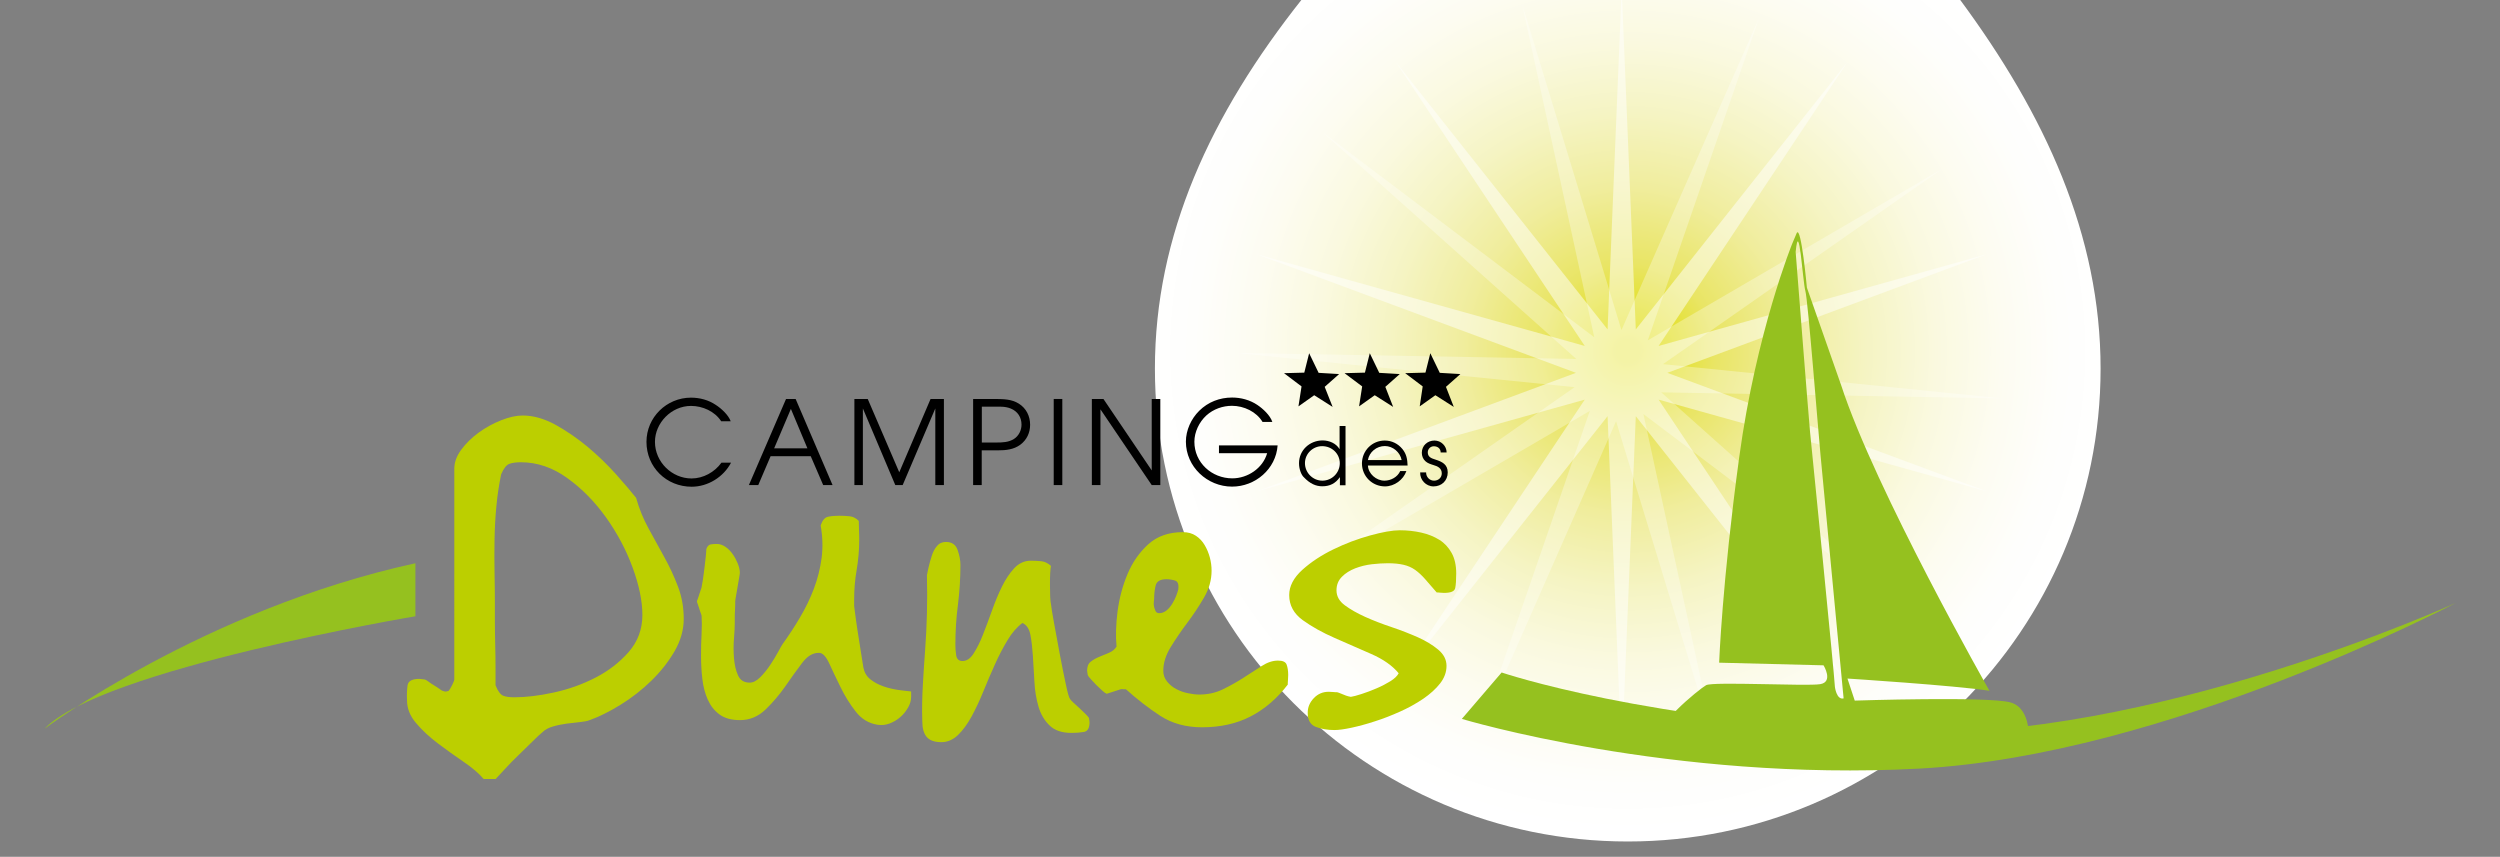 <svg xmlns="http://www.w3.org/2000/svg" xmlns:xlink="http://www.w3.org/1999/xlink" id="Calque_1" x="0px" y="0px" viewBox="0 0 226.77 77.72" style="enable-background:new 0 0 226.77 77.72;" xml:space="preserve">
<rect x="0" y="0" width="226.77" height="77.72" fill="#808080" stroke="none"/>
<style type="text/css">
	.st0{fill:url(#SVGID_1_);}
	.st1{opacity:0.5;fill-rule:evenodd;clip-rule:evenodd;fill:url(#SVGID_2_);}
	.st2{opacity:0.3;fill-rule:evenodd;clip-rule:evenodd;fill:url(#SVGID_3_);}
	.st3{fill:#95C11F;}
	.st4{fill:#BCCF00;}
	.st5{fill-rule:evenodd;clip-rule:evenodd;}
</style>
<g>
	
		<radialGradient id="SVGID_1_" cx="147.647" cy="31.861" r="43.687" gradientTransform="matrix(1 0 0 1 5.989596e-04 5.915791e-04)" gradientUnits="userSpaceOnUse">
		<stop offset="0" style="stop-color:#DEDC00"></stop>
		<stop offset="0.023" style="stop-color:#DFDD00"></stop>
		<stop offset="0.183" style="stop-color:#E9E565"></stop>
		<stop offset="0.342" style="stop-color:#F0ED9D"></stop>
		<stop offset="0.495" style="stop-color:#F5F4C3"></stop>
		<stop offset="0.64" style="stop-color:#FAF9DF"></stop>
		<stop offset="0.776" style="stop-color:#FDFCF1"></stop>
		<stop offset="0.9" style="stop-color:#FEFEFC"></stop>
		<stop offset="1" style="stop-color:#FFFFFF"></stop>
	</radialGradient>
	<path class="st0" d="M104.76,33.44c0,23.69,19.2,42.89,42.89,42.89c23.69,0,42.89-19.2,42.89-42.89c0-12.11-5.02-23.03-12.81-33.55   h-59.6C109.78,10.41,104.76,21.33,104.76,33.44z"></path>
</g>
<radialGradient id="SVGID_2_" cx="147.097" cy="33.815" r="34.01" gradientTransform="matrix(1 0 0 1 5.989596e-04 5.915791e-04)" gradientUnits="userSpaceOnUse">
	<stop offset="0" style="stop-color:#FFFFFF"></stop>
	<stop offset="0.883" style="stop-color:#FFFFFF"></stop>
</radialGradient>
<polygon class="st1" points="147.1,-1.04 148.38,29.88 167.58,5.62 150.45,31.38 180.24,23.05 151.24,33.82 180.24,44.58   150.45,36.25 167.58,62.01 148.38,37.75 147.1,68.67 145.82,37.75 126.61,62.01 143.75,36.25 113.95,44.58 142.95,33.82   113.95,23.05 143.75,31.38 126.61,5.62 145.82,29.88 "></polygon>
<radialGradient id="SVGID_3_" cx="59.759" cy="58.17" r="34.011" gradientTransform="matrix(0.931 0.365 -0.365 0.931 112.428 -41.888)" gradientUnits="userSpaceOnUse">
	<stop offset="0" style="stop-color:#FFFFFF"></stop>
	<stop offset="0.883" style="stop-color:#FFFFFF"></stop>
</radialGradient>
<polygon class="st2" points="159.56,1.63 149.47,30.87 176.2,15.3 150.85,33.03 181.63,36.14 150.69,35.59 173.77,56.2   149.07,37.56 155.62,67.8 146.59,38.21 134.12,66.52 144.21,37.27 117.47,52.85 142.83,35.12 112.05,32.01 142.98,32.56   119.91,11.95 144.61,30.59 138.06,0.35 147.08,29.94 "></polygon>
<g>
	<path class="st3" d="M182.38,63.72c-1.95-0.57-14.14-0.17-14.14-0.17l-0.66-2c0,0,9.82,0.63,12.88,1.11   c0,0-10.37-18.24-13.45-27.71l-3.11-8.86c0,0-0.52-5.68-0.92-4.96l-0.41,0.97c0,0-3.26,8-4.81,19.38   c-1.55,11.38-1.82,18.63-1.82,18.63l9.47,0.24c0,0,0.93,1.51-0.31,1.71c-1.24,0.2-9.71-0.25-10.34,0.09   c-0.63,0.35-5.13,4.01-4.19,5.03c0,0,8.75,1.36,17.41,0.63c7.62-0.64,14.65-0.32,16.04-0.5C184.02,67.32,184.33,64.28,182.38,63.72   z M166.44,62.3c-0.05-1.11-2.11-21.77-2.25-23.07c-0.13-1.3-1.31-16.38-1.31-16.38c0.31-3.22,0.64,2.7,0.88,3.54   c0.24,0.84,1.17,12.78,1.37,14.82c0.2,2.04,2.1,22.14,2.1,22.14C166.58,63.51,166.44,62.3,166.44,62.3z"></path>
</g>
<g>
	<path d="M65.41,38.2c-0.58-0.89-1.68-1.38-2.73-1.38c-1.78,0-3.27,1.54-3.27,3.26c0,1.83,1.54,3.32,3.32,3.32   c1.06,0,2.09-0.57,2.71-1.43h0.87c-0.68,1.3-2.1,2.18-3.57,2.18c-2.29,0-4.1-1.77-4.1-4.07c0-2.22,1.82-4.01,4.04-4.01   c0.79,0,1.59,0.21,2.25,0.66c0.5,0.32,1.14,0.91,1.35,1.48H65.41z"></path>
	<path d="M71.3,36.19h0.87L75.52,44h-0.85l-1.13-2.62h-3.64L68.78,44h-0.85L71.3,36.19z M73.24,40.67l-1.5-3.58l-1.52,3.58H73.24z"></path>
	<path d="M77.5,36.19h1.21l2.86,6.65l2.84-6.65h1.21V44h-0.78v-6.95L81.88,44h-0.67l-2.94-6.95V44H77.5V36.19z"></path>
	<path d="M88.27,36.19h2.05c0.73,0.01,1.46,0.02,2.09,0.42c0.68,0.42,1.03,1.14,1.03,1.92c0,0.72-0.3,1.37-0.89,1.81   c-0.6,0.44-1.3,0.51-2.03,0.51h-1.47V44h-0.78V36.19z M90.39,40.14c0.55,0,1.1-0.02,1.58-0.32c0.44-0.28,0.69-0.79,0.69-1.3   c0-0.68-0.36-1.21-0.97-1.46c-0.52-0.22-1.09-0.17-1.63-0.17h-1v3.25H90.39z"></path>
	<path d="M95.58,36.19h0.78V44h-0.78V36.19z"></path>
	<path d="M99.03,36.19h1.06l4.38,6.48v-6.48h0.78V44h-0.78l-4.65-6.87V44h-0.78V36.19z"></path>
	<path d="M115.89,40.4c-0.15,2.15-2.03,3.74-4.13,3.74c-2.25,0-4.19-1.8-4.19-4.08c0-1.04,0.48-2.08,1.21-2.8   c0.81-0.8,1.86-1.2,2.98-1.2c0.81,0,1.62,0.22,2.29,0.67c0.51,0.34,1.16,0.94,1.36,1.54h-0.89c-0.55-0.92-1.68-1.46-2.77-1.46   c-0.83,0-1.68,0.29-2.33,0.88c-0.64,0.59-1.08,1.49-1.08,2.38c0,1.9,1.58,3.32,3.44,3.32c1.4,0,2.77-0.92,3.16-2.28h-4.37V40.4   H115.89z"></path>
</g>
<g>
	<path d="M122.05,44.02h-0.51v-0.73h-0.01c-0.39,0.56-0.9,0.82-1.59,0.82c-0.58,0-1.11-0.23-1.67-0.82   c-0.2-0.17-0.44-0.69-0.44-1.27c0-1.19,0.98-2.07,2.14-2.07c0.6,0,1.22,0.26,1.53,0.78h0.01v-2.09h0.54V44.02z M119.93,40.47   c-0.84,0-1.56,0.68-1.56,1.54c0,0.87,0.71,1.59,1.58,1.59c0.87,0,1.58-0.71,1.58-1.59C121.52,41.13,120.8,40.47,119.93,40.47z"></path>
	<path d="M124.08,42.22c0.03,0.76,0.76,1.38,1.5,1.38c0.59,0,1.19-0.33,1.43-0.87h0.56c-0.28,0.8-1.09,1.39-1.94,1.39   c-1.16,0-2.09-0.92-2.09-2.08c0-1.16,0.92-2.08,2.07-2.08c0.63,0,1.2,0.28,1.6,0.77c0.37,0.46,0.45,0.92,0.47,1.5H124.08z    M127.14,41.73c-0.14-0.71-0.79-1.27-1.52-1.27c-0.75,0-1.41,0.53-1.54,1.27H127.14z"></path>
	<path d="M129.36,42.85c-0.01,0.41,0.31,0.75,0.72,0.75c0.39,0,0.7-0.27,0.7-0.66c0-0.48-0.38-0.65-0.77-0.76   c-0.25-0.08-0.52-0.16-0.72-0.35c-0.21-0.19-0.32-0.47-0.32-0.76c0-0.65,0.52-1.11,1.15-1.11c0.6,0,1.1,0.5,1.1,1.08h-0.54   c0-0.35-0.27-0.56-0.62-0.56c-0.31,0-0.55,0.25-0.55,0.55c0,0.44,0.35,0.55,0.7,0.66c0.6,0.19,1.11,0.44,1.11,1.16   c0,0.75-0.55,1.27-1.29,1.27c-0.68,0-1.24-0.59-1.21-1.27H129.36z"></path>
</g>
<path class="st3" d="M4.03,66.11c0,0,14.42-10.82,33.65-15.02c0,4.81,0,4.81,0,4.81S9.14,60.7,4.03,66.11z"></path>
<path class="st3" d="M136.21,61l-3.61,4.21c0,0,18.93,5.71,41.46,4.51c22.53-1.2,48.67-15.02,48.67-15.02s-27.64,12.62-50.48,11.72  C149.43,65.5,136.21,61,136.21,61z"></path>
<g>
	<path class="st4" d="M36.97,62.16c0.06-0.38,0.41-0.58,1.06-0.58c0.08,0,0.17,0.01,0.29,0.03c0.11,0.02,0.19,0.03,0.23,0.03   c0.04,0,0.13,0.06,0.29,0.17c0.15,0.12,0.33,0.23,0.52,0.35c0.19,0.11,0.36,0.23,0.52,0.34c0.15,0.12,0.25,0.17,0.29,0.17   c0.12,0.04,0.19,0.06,0.23,0.06c0.08,0,0.17-0.02,0.29-0.06c0.08-0.08,0.18-0.25,0.32-0.52c0.13-0.27,0.2-0.44,0.2-0.52V42.51   c0-0.58,0.21-1.15,0.63-1.72c0.42-0.57,0.95-1.09,1.58-1.55c0.63-0.46,1.31-0.83,2.04-1.12c0.73-0.29,1.38-0.43,1.95-0.43   c0.96,0,1.94,0.28,2.96,0.83c1.01,0.56,1.99,1.23,2.93,2.01c0.94,0.79,1.79,1.61,2.56,2.47c0.77,0.86,1.38,1.58,1.84,2.16   c0.27,0.96,0.64,1.88,1.12,2.76c0.48,0.88,0.96,1.75,1.44,2.62c0.48,0.86,0.89,1.75,1.24,2.67c0.35,0.92,0.52,1.9,0.52,2.93   c0,1-0.28,1.97-0.83,2.93c-0.56,0.96-1.26,1.85-2.1,2.67c-0.84,0.82-1.77,1.55-2.79,2.18s-1.96,1.1-2.84,1.41   c-0.19,0.08-0.48,0.13-0.86,0.17c-0.38,0.04-0.79,0.09-1.21,0.14c-0.42,0.06-0.83,0.14-1.24,0.26s-0.72,0.29-0.95,0.52   c-0.19,0.15-0.49,0.43-0.89,0.83c-0.4,0.4-0.83,0.82-1.29,1.26c-0.46,0.44-0.88,0.87-1.26,1.29c-0.38,0.42-0.65,0.71-0.8,0.86   h-1.09c-0.42-0.5-1.03-1.02-1.81-1.55c-0.79-0.54-1.56-1.09-2.33-1.67c-0.77-0.58-1.43-1.19-1.98-1.84   c-0.56-0.65-0.83-1.34-0.83-2.07C36.89,63,36.92,62.54,36.97,62.16z M45.65,63.11c0.25,0.1,0.58,0.14,1.01,0.14   c1.03,0,2.22-0.14,3.56-0.43c1.34-0.29,2.6-0.74,3.79-1.35c1.19-0.61,2.19-1.39,3.02-2.33c0.82-0.94,1.24-2.06,1.24-3.36   c0-1.26-0.3-2.7-0.89-4.31c-0.59-1.61-1.4-3.12-2.41-4.54c-1.02-1.42-2.18-2.61-3.51-3.56c-1.32-0.96-2.73-1.44-4.22-1.44   c-0.42,0-0.77,0.05-1.03,0.14c-0.27,0.1-0.52,0.41-0.75,0.95c-0.19,0.92-0.34,1.88-0.43,2.87c-0.1,1-0.15,2-0.17,3.02   c-0.02,1.02-0.02,2.02,0,3.02c0.02,1,0.03,1.92,0.03,2.76c0,0.31,0,0.82,0,1.55c0,0.69,0.01,1.43,0.03,2.21   c0.02,0.79,0.03,1.54,0.03,2.27c0,0.69,0,1.17,0,1.44C45.16,62.7,45.4,63.01,45.65,63.11z"></path>
	<path class="st4" d="M72.74,60.16c-0.48,0.64-0.99,1.34-1.51,2.1c-0.53,0.76-1.13,1.46-1.79,2.1c-0.67,0.64-1.44,0.96-2.31,0.96   c-0.78,0-1.4-0.17-1.86-0.51c-0.47-0.34-0.82-0.79-1.07-1.35c-0.25-0.56-0.41-1.18-0.49-1.86c-0.08-0.68-0.12-1.38-0.12-2.1   c0-0.71,0.01-1.39,0.05-2.03c0.03-0.64,0.03-1.17,0-1.61c0-0.03-0.02-0.11-0.07-0.23c-0.05-0.12-0.09-0.26-0.14-0.42   c-0.05-0.15-0.09-0.29-0.14-0.42c-0.05-0.12-0.07-0.2-0.07-0.23c0-0.03,0.02-0.11,0.07-0.23c0.05-0.12,0.09-0.26,0.14-0.42   c0.05-0.16,0.09-0.29,0.14-0.42c0.05-0.12,0.07-0.2,0.07-0.23c0.03-0.12,0.07-0.35,0.12-0.68c0.05-0.33,0.09-0.68,0.14-1.05   c0.05-0.37,0.08-0.72,0.12-1.05c0.03-0.33,0.05-0.55,0.05-0.68c0.09-0.25,0.22-0.39,0.4-0.42c0.17-0.03,0.35-0.04,0.54-0.04   c0.28,0,0.54,0.09,0.79,0.26c0.25,0.17,0.47,0.39,0.65,0.65c0.19,0.26,0.34,0.55,0.47,0.86c0.12,0.31,0.19,0.59,0.19,0.84   c0,0.06-0.02,0.22-0.07,0.49c-0.05,0.27-0.09,0.54-0.14,0.82c-0.05,0.28-0.09,0.55-0.14,0.81c-0.05,0.27-0.07,0.43-0.07,0.49   c0,0.03,0,0.12,0,0.28c0,0.16-0.01,0.33-0.02,0.54c-0.02,0.2-0.02,0.41-0.02,0.63c0,0.19,0,0.34,0,0.46c0,0.34-0.02,0.82-0.07,1.42   c-0.05,0.61-0.05,1.21,0,1.82c0.05,0.61,0.17,1.12,0.37,1.56c0.2,0.44,0.55,0.65,1.05,0.65c0.31,0,0.63-0.16,0.96-0.49   c0.33-0.33,0.63-0.7,0.91-1.12c0.28-0.42,0.52-0.82,0.72-1.19c0.2-0.37,0.33-0.61,0.4-0.7c0.56-0.78,1.09-1.58,1.58-2.42   c0.5-0.84,0.92-1.71,1.26-2.61c0.34-0.9,0.57-1.83,0.7-2.79c0.12-0.96,0.09-1.94-0.09-2.94c0.16-0.47,0.38-0.73,0.68-0.79   c0.29-0.06,0.63-0.09,1-0.09c0.34,0,0.66,0.02,0.96,0.05c0.29,0.03,0.57,0.17,0.82,0.42c0,0.12,0.01,0.4,0.02,0.84   c0.02,0.44,0.02,0.73,0.02,0.89c0,0.9-0.08,1.8-0.23,2.7c-0.16,0.9-0.23,1.8-0.23,2.7v0.61c0.03,0.25,0.08,0.65,0.16,1.21   c0.08,0.56,0.16,1.13,0.26,1.72c0.09,0.59,0.18,1.14,0.26,1.65c0.08,0.51,0.13,0.85,0.16,1c0.09,0.44,0.3,0.79,0.63,1.05   c0.33,0.26,0.71,0.47,1.16,0.63c0.45,0.16,0.9,0.26,1.35,0.33c0.45,0.06,0.85,0.11,1.19,0.14v0.46c0,0.34-0.09,0.68-0.28,1   c-0.19,0.33-0.42,0.62-0.7,0.86c-0.28,0.25-0.6,0.44-0.96,0.58c-0.36,0.14-0.72,0.18-1.1,0.12c-0.81-0.12-1.48-0.53-2-1.21   c-0.53-0.68-0.99-1.42-1.37-2.21c-0.39-0.79-0.73-1.51-1.02-2.14c-0.3-0.64-0.6-0.96-0.91-0.96C73.72,59.2,73.22,59.52,72.74,60.16   z"></path>
	<path class="st4" d="M83.71,62.12c0.06-1.07,0.13-2.14,0.21-3.21c0.08-1.07,0.13-2.16,0.16-3.26c0.03-1.1,0.03-2.26,0-3.47   c0.03-0.19,0.09-0.44,0.16-0.77c0.08-0.33,0.17-0.66,0.28-1c0.11-0.34,0.26-0.64,0.47-0.88c0.2-0.25,0.47-0.37,0.82-0.37   c0.53,0,0.88,0.24,1.05,0.72c0.17,0.48,0.26,0.94,0.26,1.37c0,1.21-0.08,2.42-0.23,3.63c-0.16,1.21-0.23,2.42-0.23,3.63   c0,0.25,0.02,0.55,0.07,0.91c0.05,0.36,0.24,0.54,0.58,0.54c0.37,0,0.71-0.22,1-0.68c0.29-0.45,0.58-1.01,0.84-1.68   c0.26-0.67,0.54-1.4,0.82-2.19c0.28-0.79,0.58-1.52,0.91-2.19c0.33-0.67,0.7-1.23,1.12-1.68c0.42-0.45,0.92-0.68,1.51-0.68   c0.34,0,0.66,0.02,0.96,0.05c0.29,0.03,0.58,0.17,0.86,0.42c-0.03,0.12-0.05,0.35-0.07,0.68c-0.02,0.33-0.02,0.68-0.02,1.05   c0,0.37,0.01,0.72,0.02,1.05c0.01,0.33,0.04,0.55,0.07,0.68c0.03,0.28,0.12,0.86,0.28,1.72c0.16,0.87,0.33,1.79,0.51,2.77   c0.19,0.98,0.36,1.88,0.54,2.7c0.17,0.82,0.3,1.3,0.4,1.42c0.03,0.06,0.13,0.17,0.3,0.33c0.17,0.15,0.36,0.33,0.56,0.51   c0.2,0.19,0.39,0.37,0.56,0.54c0.17,0.17,0.27,0.29,0.3,0.35c0.03,0.19,0.05,0.31,0.05,0.37c0,0.53-0.16,0.82-0.49,0.89   c-0.33,0.06-0.71,0.09-1.14,0.09c-0.87,0-1.54-0.22-2-0.68c-0.47-0.45-0.8-1.02-1-1.7c-0.2-0.68-0.33-1.44-0.37-2.26   c-0.05-0.82-0.09-1.61-0.14-2.35c-0.05-0.75-0.12-1.39-0.23-1.93c-0.11-0.54-0.35-0.89-0.72-1.05c-0.5,0.37-0.95,0.89-1.35,1.56   c-0.4,0.67-0.79,1.4-1.14,2.19c-0.36,0.79-0.71,1.61-1.05,2.45c-0.34,0.84-0.7,1.6-1.07,2.28c-0.37,0.68-0.78,1.24-1.23,1.68   c-0.45,0.43-0.96,0.65-1.51,0.65c-0.62,0-1.06-0.16-1.33-0.47c-0.26-0.31-0.4-0.78-0.4-1.4C83.62,64.3,83.65,63.19,83.71,62.12z"></path>
	<path class="st4" d="M101.88,62.51h-0.19c-0.09,0.03-0.31,0.1-0.65,0.21c-0.34,0.11-0.56,0.18-0.65,0.21   c-0.09-0.03-0.23-0.12-0.4-0.28c-0.17-0.16-0.35-0.33-0.54-0.51c-0.19-0.19-0.36-0.37-0.51-0.54c-0.16-0.17-0.25-0.3-0.28-0.4   c-0.03-0.19-0.05-0.31-0.05-0.37c0-0.37,0.11-0.64,0.33-0.81c0.22-0.17,0.47-0.32,0.77-0.44c0.29-0.12,0.59-0.25,0.89-0.37   c0.29-0.12,0.52-0.31,0.68-0.56c-0.09-0.93-0.06-2,0.09-3.19c0.16-1.2,0.46-2.33,0.91-3.4c0.45-1.07,1.08-1.97,1.89-2.7   c0.81-0.73,1.85-1.09,3.12-1.09c0.47,0,0.86,0.11,1.19,0.33c0.33,0.22,0.59,0.5,0.79,0.84c0.2,0.34,0.36,0.71,0.47,1.12   s0.16,0.81,0.16,1.21c0,0.84-0.23,1.65-0.68,2.42c-0.45,0.78-0.95,1.54-1.51,2.28c-0.56,0.75-1.06,1.48-1.51,2.21   c-0.45,0.73-0.68,1.45-0.68,2.17c0,0.37,0.12,0.7,0.35,0.98c0.23,0.28,0.51,0.51,0.84,0.68c0.33,0.17,0.68,0.3,1.05,0.37   c0.37,0.08,0.71,0.12,1.03,0.12c0.78,0,1.5-0.16,2.17-0.49c0.67-0.33,1.29-0.68,1.86-1.05c0.57-0.37,1.12-0.72,1.63-1.05   c0.51-0.33,1-0.49,1.47-0.49c0.44,0,0.7,0.12,0.79,0.37c0.09,0.25,0.14,0.56,0.14,0.93c0,0.06-0.01,0.21-0.02,0.44   c-0.02,0.23-0.02,0.38-0.02,0.44c-0.99,1.28-2.12,2.24-3.38,2.89c-1.26,0.65-2.73,0.98-4.4,0.98c-1.46,0-2.73-0.35-3.8-1.05   c-1.07-0.7-2.1-1.5-3.1-2.4H101.88z M104.66,54.61c-0.02,0.14-0.01,0.28,0.02,0.42c0.03,0.14,0.08,0.27,0.14,0.4   c0.06,0.12,0.17,0.19,0.33,0.19c0.25,0,0.47-0.09,0.68-0.26c0.2-0.17,0.37-0.37,0.51-0.61c0.14-0.23,0.26-0.46,0.35-0.7   c0.09-0.23,0.15-0.43,0.19-0.58c0.06-0.46-0.04-0.74-0.3-0.81c-0.26-0.08-0.52-0.12-0.77-0.12c-0.56,0-0.89,0.19-0.98,0.56   c-0.09,0.37-0.14,0.78-0.14,1.21C104.68,54.37,104.67,54.47,104.66,54.61z"></path>
	<path class="st4" d="M119.17,63.33c0.37-0.39,0.82-0.58,1.35-0.58c0.09,0,0.22,0.01,0.4,0.02c0.17,0.02,0.29,0.02,0.35,0.02   c0.03,0,0.11,0.02,0.23,0.07c0.12,0.05,0.26,0.1,0.4,0.16c0.14,0.06,0.27,0.11,0.4,0.14c0.12,0.03,0.2,0.05,0.23,0.05   c0.22-0.03,0.54-0.12,0.98-0.26c0.43-0.14,0.89-0.31,1.35-0.51c0.47-0.2,0.89-0.42,1.26-0.65c0.37-0.23,0.62-0.47,0.75-0.72   c-0.56-0.68-1.39-1.27-2.49-1.75c-1.1-0.48-2.21-0.96-3.31-1.45c-1.1-0.48-2.07-1.02-2.89-1.61c-0.82-0.59-1.24-1.35-1.24-2.28   c0-0.81,0.4-1.57,1.19-2.29c0.79-0.71,1.73-1.33,2.82-1.86c1.09-0.53,2.2-0.95,3.33-1.26c1.13-0.31,2.03-0.47,2.68-0.47   c0.68,0,1.34,0.07,1.96,0.21c0.62,0.14,1.16,0.36,1.63,0.65c0.47,0.29,0.84,0.69,1.12,1.19c0.28,0.5,0.42,1.12,0.42,1.86   c0,0.59-0.03,1.04-0.09,1.33c-0.06,0.3-0.4,0.44-1.02,0.44c-0.06,0-0.17-0.01-0.33-0.02c-0.16-0.02-0.26-0.02-0.33-0.02   c-0.4-0.46-0.75-0.87-1.05-1.21c-0.3-0.34-0.6-0.62-0.91-0.84c-0.31-0.22-0.66-0.37-1.05-0.46c-0.39-0.09-0.86-0.14-1.42-0.14   c-0.44,0-0.92,0.03-1.45,0.09c-0.53,0.06-1.03,0.19-1.51,0.37c-0.48,0.19-0.89,0.44-1.21,0.77c-0.33,0.33-0.49,0.74-0.49,1.23   c0,0.53,0.25,0.98,0.75,1.35c0.5,0.37,1.11,0.72,1.84,1.05c0.73,0.33,1.53,0.64,2.4,0.93c0.87,0.29,1.67,0.61,2.4,0.93   c0.73,0.33,1.34,0.7,1.84,1.12c0.5,0.42,0.75,0.91,0.75,1.47c0,0.56-0.19,1.09-0.58,1.59c-0.39,0.5-0.9,0.96-1.54,1.4   c-0.64,0.43-1.34,0.82-2.1,1.16c-0.76,0.34-1.52,0.64-2.28,0.88c-0.76,0.25-1.47,0.44-2.12,0.58c-0.65,0.14-1.16,0.21-1.54,0.21   c-0.62,0-1.18-0.09-1.68-0.28c-0.5-0.19-0.75-0.61-0.75-1.26C118.61,64.17,118.8,63.72,119.17,63.33z"></path>
</g>
<g>
	<polygon class="st5" points="117.78,36.86 118.06,35.05 116.47,33.85 118.31,33.8 118.75,32.04 119.61,33.82 121.47,33.93    120.16,35.09 120.88,36.91 119.21,35.85  "></polygon>
	<polygon class="st5" points="123.28,36.86 123.56,35.05 121.96,33.85 123.81,33.8 124.25,32.04 125.11,33.82 126.97,33.93    125.66,35.09 126.37,36.91 124.7,35.85  "></polygon>
	<polygon class="st5" points="128.78,36.86 129.05,35.05 127.46,33.85 129.3,33.8 129.74,32.04 130.6,33.82 132.47,33.93    131.16,35.09 131.87,36.91 130.2,35.85  "></polygon>
</g>
</svg>